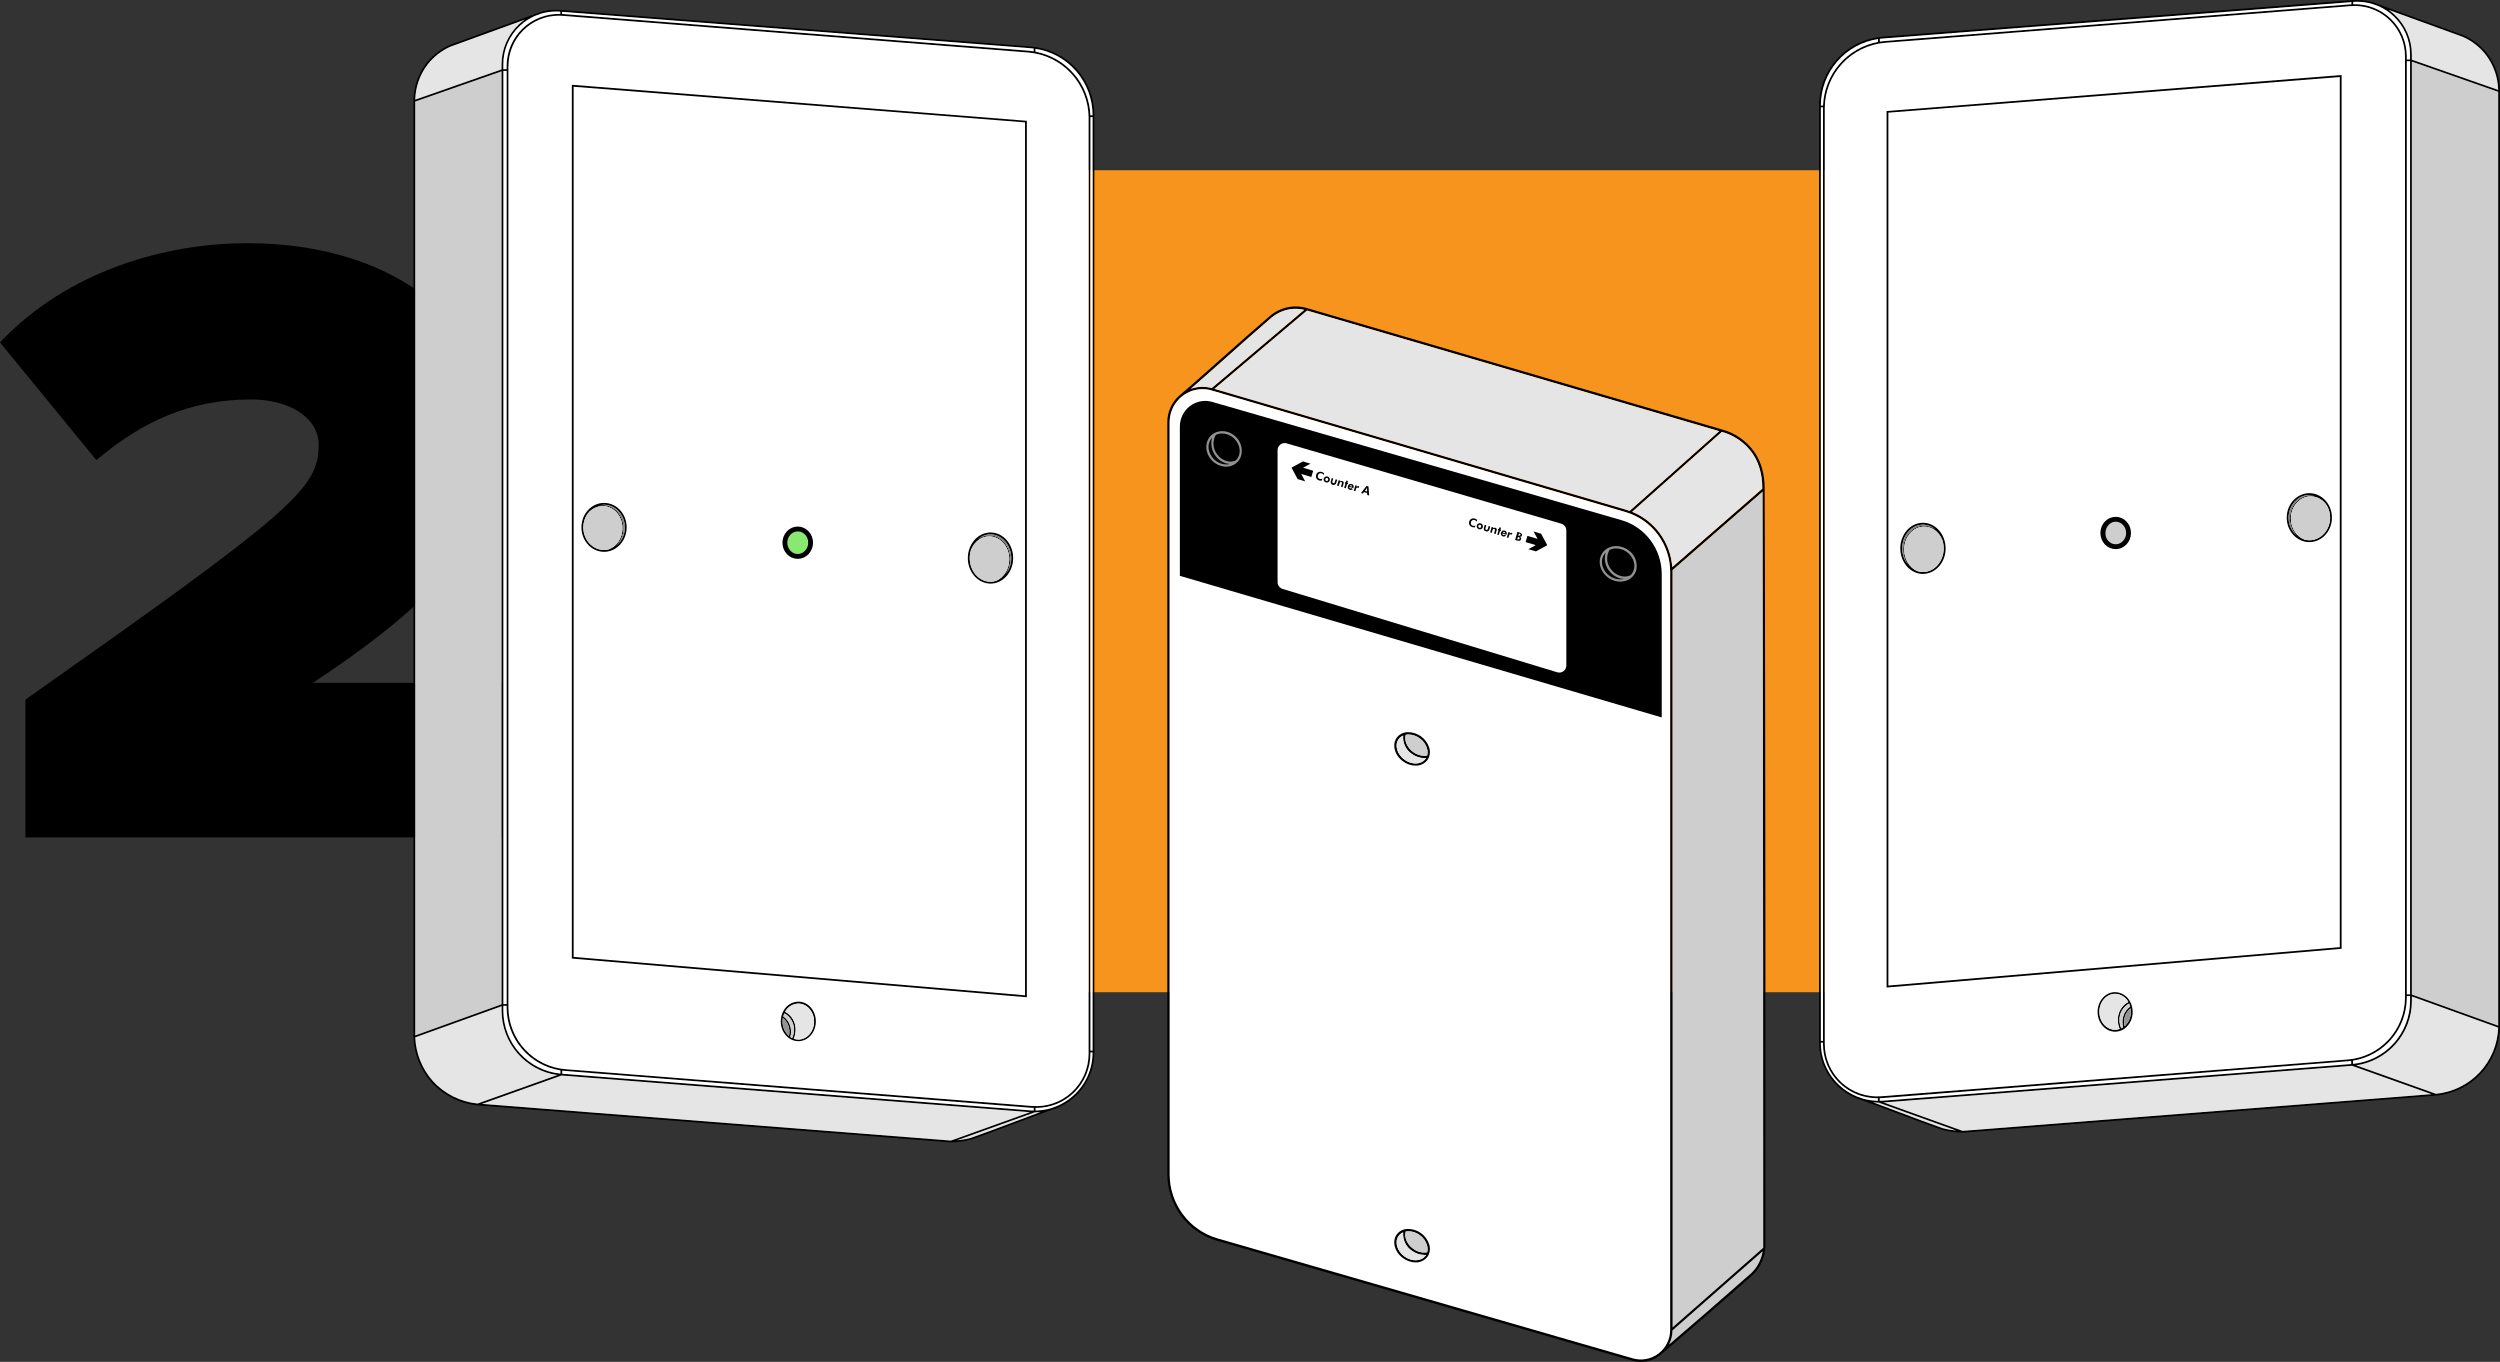 <svg width="514" height="280" viewBox="0 0 514 280" fill="none" xmlns="http://www.w3.org/2000/svg">
<rect x="0" y="0" width="514" height="280" fill="#333333" stroke="none"/>
<path d="M5.227 172.171V143.841C60.285 105.057 65.512 100.504 65.512 91.483C65.512 85.749 59.357 82.124 51.6 82.124C38.784 82.124 29.004 86.845 19.814 94.602L0 70.404C13.912 55.649 34.063 50 50.841 50C82.037 50 102.441 67.284 102.441 91.483C102.441 107.924 93.083 121.414 64.332 140.385H103.453V172.171H5.227Z" fill="black"/>
<rect x="143" y="35" width="299" height="169" fill="#F7941D"/>
<g clip-path="url(#clip0)">
<path d="M362.812 100.576C362.812 99.268 362.783 95.786 360.551 92.737C358.946 90.543 356.642 88.972 354.025 88.288L268.739 63.346C267.359 62.933 265.897 62.892 264.497 63.227C263.097 63.562 261.809 64.262 260.761 65.257C258.028 67.577 254.755 70.495 251.569 73.32C248.382 76.145 245.148 79.048 242.41 81.373C241.646 82.056 241.035 82.896 240.619 83.837C240.203 84.778 239.992 85.799 240 86.829V241.468C240.007 244.54 241 247.528 242.832 249.983C244.664 252.438 247.236 254.228 250.161 255.084L335.563 279.753C336.531 280.036 337.551 280.087 338.542 279.901C339.533 279.715 340.467 279.298 341.27 278.683C341.333 278.639 341.386 278.581 341.448 278.532C347.662 273.232 353.909 267.834 360.021 262.422L360.503 261.974C361.049 261.424 361.518 260.8 361.896 260.121C362.566 258.905 362.936 257.544 362.976 256.153C363.005 168.933 362.855 106.557 362.812 100.576ZM360.166 93.024C362.243 95.869 362.32 99.127 362.33 100.469L343.82 116.594C343.636 114.111 342.765 111.729 341.306 109.72C339.848 107.711 337.859 106.156 335.568 105.23L354.02 88.803C356.48 89.474 358.645 90.961 360.166 93.024ZM353.47 88.647L335.052 105.04C334.835 104.967 334.623 104.885 334.406 104.821L249.694 79.943L268.724 63.852L353.47 88.647ZM251.906 73.699C255.073 70.879 258.346 67.961 261.065 65.636C262.227 64.541 263.687 63.823 265.258 63.575C266.222 63.43 267.204 63.475 268.151 63.706L249.13 79.782C247.71 79.394 246.207 79.452 244.82 79.948C247.057 78.003 249.51 75.819 251.906 73.699ZM340.981 278.289C340.234 278.858 339.365 279.243 338.444 279.412C337.523 279.581 336.576 279.529 335.678 279.262L250.291 254.597C247.469 253.772 244.988 252.047 243.22 249.68C241.451 247.313 240.491 244.432 240.482 241.468V86.829C240.482 85.023 241.193 83.292 242.459 82.015C243.724 80.738 245.441 80.021 247.23 80.021C247.875 80.02 248.516 80.112 249.134 80.293L334.271 105.308C336.893 106.089 339.195 107.702 340.836 109.908C342.477 112.114 343.37 114.794 343.381 117.552V273.431C343.384 274.374 343.169 275.304 342.752 276.147C342.335 276.991 341.729 277.724 340.981 278.289ZM361.501 259.878C361.148 260.515 360.71 261.099 360.199 261.614L359.717 262.052C354.261 266.866 348.698 271.695 343.145 276.451C343.605 275.547 343.85 274.549 343.863 273.533L362.412 257.248C362.26 258.171 361.952 259.061 361.501 259.878ZM362.518 256.144C362.518 256.275 362.518 256.406 362.518 256.542L343.887 272.901V117.533C343.887 117.426 343.887 117.324 343.887 117.217L362.373 101.106C362.378 109.529 362.523 170.995 362.518 256.144Z" fill="black"/>
<path d="M343.381 117.532V273.43C343.38 274.371 343.163 275.299 342.746 276.141C342.329 276.982 341.724 277.715 340.978 278.281C340.233 278.846 339.368 279.23 338.451 279.401C337.533 279.572 336.589 279.525 335.693 279.266L250.291 254.596C247.469 253.771 244.988 252.046 243.22 249.679C241.452 247.312 240.491 244.431 240.482 241.467V86.828C240.482 85.022 241.193 83.291 242.459 82.014C243.724 80.737 245.441 80.02 247.23 80.02C247.875 80.02 248.516 80.111 249.135 80.292L334.271 105.307C336.89 106.087 339.19 107.697 340.831 109.899C342.471 112.101 343.366 114.777 343.381 117.532Z" fill="white"/>
<path d="M362.402 257.261C362.252 258.179 361.947 259.064 361.501 259.877C361.148 260.514 360.71 261.098 360.199 261.613L359.717 262.051C354.261 266.865 348.698 271.694 343.145 276.45C343.605 275.547 343.851 274.548 343.863 273.532L362.402 257.261Z" fill="#CECECE"/>
<path d="M362.33 100.468L343.82 116.593C343.636 114.11 342.765 111.728 341.306 109.719C339.848 107.71 337.859 106.155 335.568 105.229L354.02 88.802C356.48 89.473 358.645 90.96 360.166 93.023C362.243 95.868 362.32 99.126 362.33 100.468Z" fill="#E5E5E5"/>
<path d="M353.47 88.647L335.052 105.039C334.835 104.966 334.623 104.884 334.406 104.82L249.694 79.942L268.724 63.851L353.47 88.647Z" fill="#E5E5E5"/>
<path d="M268.146 63.705L249.13 79.782C247.71 79.393 246.207 79.451 244.82 79.947C247.057 78.002 249.51 75.819 251.906 73.684C255.073 70.863 258.346 67.945 261.065 65.621C262.228 64.531 263.689 63.818 265.258 63.574C266.22 63.43 267.201 63.475 268.146 63.705Z" fill="#E5E5E5"/>
<path d="M341.651 147.507L242.579 118.393V87.689C242.579 86.874 242.767 86.071 243.127 85.341C243.487 84.612 244.011 83.978 244.656 83.487C245.3 82.997 246.049 82.665 246.843 82.516C247.637 82.368 248.455 82.407 249.231 82.631L333.374 106.946C335.759 107.635 337.857 109.089 339.35 111.088C340.843 113.086 341.651 115.521 341.651 118.023V147.507Z" fill="black"/>
<path d="M320.191 138.228L263.731 121.092C263.425 121.006 263.156 120.822 262.964 120.567C262.772 120.313 262.669 120.001 262.67 119.681V92.552C262.67 92.326 262.722 92.104 262.821 91.902C262.92 91.701 263.064 91.525 263.242 91.389C263.42 91.252 263.627 91.16 263.846 91.118C264.066 91.076 264.292 91.085 264.507 91.146L320.981 107.665C321.285 107.751 321.553 107.935 321.744 108.189C321.934 108.443 322.037 108.752 322.037 109.071V136.823C322.038 137.049 321.986 137.273 321.886 137.475C321.786 137.678 321.641 137.855 321.462 137.991C321.283 138.127 321.075 138.22 320.854 138.261C320.634 138.302 320.406 138.291 320.191 138.228Z" fill="white"/>
<path d="M253.497 89.337C252.678 88.773 251.677 88.542 250.696 88.691C250.345 88.747 250.005 88.86 249.689 89.026C249.199 89.285 248.787 89.673 248.498 90.149C248.255 90.556 248.099 91.01 248.04 91.482C247.981 91.953 248.02 92.432 248.156 92.887C248.429 93.861 249.042 94.702 249.882 95.255C250.522 95.697 251.275 95.942 252.051 95.96C252.241 95.961 252.432 95.945 252.62 95.912C253.277 95.815 253.887 95.512 254.365 95.046C254.55 94.866 254.712 94.664 254.847 94.443C255.014 94.167 255.139 93.867 255.218 93.553C255.392 92.757 255.32 91.927 255.013 91.173C254.705 90.419 254.176 89.779 253.497 89.337ZM251.28 89.128C251.974 89.139 252.651 89.354 253.227 89.746C254.774 90.786 255.333 92.775 254.471 94.181C254.373 94.343 254.258 94.495 254.128 94.633C253.593 94.895 252.986 94.97 252.403 94.847C251.545 94.66 250.785 94.161 250.267 93.446C249.819 92.883 249.552 92.197 249.499 91.477C249.447 90.757 249.612 90.038 249.973 89.415C250.376 89.224 250.815 89.126 251.26 89.128H251.28ZM252.581 95.45C251.716 95.566 250.84 95.352 250.123 94.852C249.382 94.361 248.841 93.617 248.599 92.756C248.482 92.368 248.447 91.959 248.495 91.557C248.543 91.154 248.674 90.766 248.879 90.417C248.975 90.263 249.087 90.12 249.212 89.989C249.03 90.627 249 91.3 249.124 91.952C249.248 92.604 249.522 93.218 249.925 93.743C250.506 94.554 251.365 95.117 252.335 95.323C252.502 95.357 252.671 95.376 252.841 95.382C252.75 95.406 252.656 95.424 252.562 95.435L252.581 95.45Z" fill="#919191"/>
<path d="M334.575 112.971C333.72 112.409 332.692 112.18 331.682 112.324C331.319 112.38 330.966 112.493 330.636 112.659C330.131 112.915 329.703 113.303 329.398 113.783C329.146 114.186 328.985 114.64 328.924 115.113C328.863 115.585 328.905 116.066 329.046 116.521C329.337 117.504 329.975 118.347 330.839 118.889C331.522 119.339 332.318 119.582 333.133 119.589C333.33 119.59 333.527 119.573 333.721 119.54C334.399 119.446 335.032 119.144 335.534 118.675C335.965 118.273 336.273 117.755 336.421 117.182C336.592 116.373 336.506 115.531 336.174 114.774C335.843 114.018 335.283 113.387 334.575 112.971ZM332.271 112.762C332.996 112.769 333.704 112.983 334.314 113.379C335.92 114.42 336.503 116.409 335.606 117.814C335.504 117.977 335.384 118.129 335.25 118.266C334.69 118.529 334.061 118.604 333.456 118.48C332.574 118.298 331.787 117.801 331.239 117.08C330.775 116.525 330.496 115.837 330.441 115.114C330.387 114.39 330.56 113.667 330.935 113.048C331.355 112.856 331.81 112.758 332.271 112.762ZM333.625 119.083C332.732 119.204 331.825 118.997 331.07 118.5C330.307 118.018 329.744 117.273 329.484 116.404C329.363 116.016 329.326 115.606 329.377 115.202C329.428 114.798 329.565 114.41 329.778 114.065C329.876 113.91 329.991 113.766 330.121 113.637C329.933 114.276 329.902 114.952 330.031 115.607C330.161 116.261 330.446 116.873 330.863 117.391C331.477 118.209 332.367 118.771 333.365 118.971C333.538 119.005 333.714 119.025 333.89 119.03C333.803 119.048 333.714 119.061 333.625 119.069V119.083Z" fill="#919191"/>
<path d="M293.862 153.755C293.564 152.807 292.971 151.982 292.17 151.402C291.369 150.822 290.404 150.518 289.418 150.536H289.244C289.043 150.55 288.844 150.588 288.651 150.648C288.051 150.811 287.523 151.176 287.157 151.684C286.14 153.113 286.733 155.307 288.478 156.547C289.219 157.099 290.112 157.403 291.033 157.417C291.504 157.435 291.973 157.338 292.4 157.135C292.827 156.932 293.2 156.628 293.486 156.25C293.607 156.08 293.708 155.895 293.785 155.701C293.858 155.517 293.912 155.326 293.944 155.132C294.018 154.672 293.99 154.202 293.862 153.755ZM293.096 156.002C292.233 157.218 290.29 157.3 288.758 156.192C287.225 155.083 286.69 153.196 287.552 151.985C287.79 151.653 288.116 151.395 288.492 151.241C288.42 151.973 288.547 152.71 288.86 153.374C289.174 154.038 289.662 154.602 290.271 155.005C291.012 155.557 291.905 155.861 292.826 155.876H293.019H293.197L293.096 156.002ZM293.419 155.331C293.279 155.359 293.137 155.377 292.995 155.384C292.116 155.415 291.254 155.142 290.551 154.611C289.283 153.692 288.69 152.233 289.023 151.076C289.161 151.048 289.301 151.03 289.442 151.022H289.616C290.434 151.036 291.228 151.308 291.886 151.801C292.611 152.304 293.143 153.041 293.395 153.892C293.468 154.148 293.506 154.413 293.506 154.679C293.506 154.9 293.477 155.119 293.419 155.331Z" fill="black"/>
<path d="M293.197 155.851L293.096 156.002C292.233 157.218 290.29 157.3 288.758 156.192C287.225 155.083 286.69 153.196 287.552 151.985C287.79 151.653 288.116 151.395 288.492 151.241C288.42 151.973 288.547 152.71 288.86 153.374C289.174 154.038 289.662 154.602 290.271 155.005C291.012 155.557 291.905 155.861 292.826 155.876H293.019L293.197 155.851Z" fill="#E5E5E5"/>
<path d="M293.506 154.674C293.506 154.896 293.477 155.117 293.419 155.331C293.279 155.359 293.137 155.377 292.995 155.384C292.116 155.415 291.254 155.142 290.551 154.611C289.283 153.692 288.69 152.233 289.023 151.076C289.161 151.048 289.301 151.03 289.442 151.022H289.616C290.434 151.036 291.228 151.308 291.886 151.801C292.611 152.304 293.143 153.041 293.395 153.892C293.468 154.146 293.505 154.41 293.506 154.674Z" fill="#CECECE"/>
<path d="M293.862 255.89C293.564 254.942 292.971 254.116 292.17 253.536C291.369 252.956 290.404 252.652 289.418 252.671H289.244C289.043 252.685 288.844 252.722 288.651 252.783C288.051 252.945 287.523 253.311 287.157 253.818C286.14 255.248 286.733 257.441 288.478 258.681C289.219 259.233 290.112 259.538 291.033 259.552C291.504 259.569 291.973 259.473 292.4 259.269C292.827 259.066 293.2 258.763 293.486 258.385C293.607 258.214 293.708 258.03 293.785 257.835C293.858 257.652 293.912 257.461 293.944 257.266C294.018 256.807 293.99 256.337 293.862 255.89ZM293.096 258.137C292.233 259.352 290.29 259.435 288.758 258.326C287.225 257.217 286.69 255.331 287.552 254.12C287.79 253.787 288.116 253.529 288.492 253.376C288.42 254.107 288.547 254.845 288.86 255.508C289.174 256.172 289.662 256.736 290.271 257.14C291.012 257.691 291.905 257.996 292.826 258.01H293.019H293.197L293.096 258.137ZM293.419 257.465C293.279 257.493 293.137 257.511 292.995 257.519C292.116 257.55 291.254 257.277 290.551 256.746C289.283 255.827 288.69 254.368 289.023 253.21C289.161 253.182 289.301 253.165 289.442 253.157H289.616C290.434 253.17 291.228 253.442 291.886 253.935C292.611 254.438 293.143 255.176 293.395 256.026C293.468 256.282 293.506 256.547 293.506 256.814C293.506 257.034 293.477 257.253 293.419 257.465Z" fill="black"/>
<path d="M293.197 258L293.096 258.151C292.233 259.367 290.29 259.45 288.758 258.341C287.225 257.232 286.69 255.345 287.552 254.135C287.79 253.802 288.116 253.544 288.492 253.391C288.42 254.122 288.547 254.86 288.86 255.523C289.174 256.187 289.662 256.751 290.271 257.154C291.012 257.706 291.905 258.01 292.826 258.025H293.019L293.197 258Z" fill="#E5E5E5"/>
<path d="M293.506 256.809C293.506 257.031 293.477 257.252 293.419 257.465C293.279 257.493 293.137 257.511 292.995 257.519C292.116 257.55 291.254 257.277 290.551 256.746C289.283 255.827 288.69 254.368 289.023 253.21C289.161 253.182 289.301 253.165 289.442 253.157H289.616C290.434 253.17 291.228 253.442 291.886 253.935C292.611 254.438 293.143 255.176 293.395 256.026C293.468 256.28 293.505 256.544 293.506 256.809Z" fill="#CECECE"/>
<path d="M362.518 256.143C362.518 256.274 362.518 256.405 362.518 256.542L343.887 272.9V117.532C343.887 117.425 343.887 117.323 343.887 117.216L362.373 101.105C362.378 109.528 362.523 170.994 362.518 256.143Z" fill="#CECECE"/>
<path d="M267.91 96.165L269.428 95.338L267.876 94.871L265.538 96.145L266.796 98.504L268.348 98.971L267.534 97.444L269.611 98.071L269.992 96.792L267.91 96.165Z" fill="black"/>
<path d="M272.132 97.648C272.086 97.569 272.027 97.499 271.959 97.439C271.889 97.385 271.811 97.344 271.727 97.317C271.649 97.287 271.566 97.275 271.483 97.281C271.4 97.287 271.319 97.311 271.245 97.351C271.111 97.437 271.011 97.568 270.963 97.721C270.914 97.874 270.92 98.039 270.98 98.188C271.017 98.256 271.067 98.316 271.128 98.363C271.188 98.411 271.258 98.445 271.332 98.465C271.423 98.493 271.517 98.504 271.612 98.499C271.706 98.489 271.797 98.463 271.882 98.421L271.771 98.786C271.596 98.837 271.411 98.837 271.236 98.786C271.116 98.754 271.003 98.699 270.904 98.623C270.806 98.547 270.723 98.452 270.662 98.343C270.603 98.236 270.567 98.117 270.556 97.995C270.545 97.873 270.56 97.749 270.599 97.633C270.631 97.516 270.687 97.407 270.763 97.313C270.84 97.219 270.935 97.142 271.043 97.089C271.269 96.978 271.528 96.961 271.766 97.04C271.853 97.068 271.937 97.106 272.017 97.152C272.097 97.195 272.172 97.249 272.238 97.312L272.132 97.648Z" fill="black"/>
<path d="M273.39 98.771C273.369 98.852 273.33 98.927 273.278 98.991C273.226 99.055 273.16 99.108 273.087 99.145C273.013 99.184 272.932 99.206 272.849 99.212C272.766 99.218 272.683 99.207 272.605 99.18C272.522 99.158 272.445 99.12 272.378 99.067C272.311 99.014 272.255 98.948 272.214 98.873C272.172 98.8 272.146 98.719 272.138 98.635C272.129 98.552 272.139 98.467 272.166 98.387C272.189 98.308 272.227 98.234 272.279 98.17C272.332 98.106 272.396 98.055 272.47 98.017C272.619 97.942 272.792 97.928 272.952 97.978C273.116 98.026 273.256 98.135 273.342 98.285C273.384 98.358 273.41 98.439 273.418 98.523C273.426 98.607 273.417 98.691 273.39 98.771ZM273.063 98.669C273.078 98.631 273.086 98.591 273.086 98.55C273.086 98.509 273.078 98.468 273.063 98.431C273.043 98.394 273.016 98.363 272.984 98.337C272.952 98.312 272.914 98.294 272.875 98.285C272.837 98.268 272.797 98.259 272.756 98.259C272.716 98.259 272.675 98.268 272.638 98.285C272.567 98.328 272.515 98.398 272.494 98.479C272.478 98.517 272.47 98.558 272.47 98.599C272.47 98.639 272.478 98.68 272.494 98.718C272.512 98.754 272.538 98.787 272.569 98.813C272.601 98.839 272.638 98.858 272.677 98.868C272.714 98.884 272.754 98.892 272.795 98.892C272.836 98.892 272.876 98.884 272.913 98.868C272.951 98.848 272.984 98.82 273.01 98.786C273.036 98.751 273.054 98.711 273.063 98.669Z" fill="black"/>
<path d="M274.113 98.382L273.94 98.985C273.911 99.058 273.911 99.14 273.94 99.214C273.982 99.269 274.041 99.31 274.108 99.33C274.174 99.35 274.245 99.348 274.311 99.326C274.374 99.278 274.417 99.209 274.432 99.131L274.61 98.547L274.928 98.645L274.754 99.228C274.737 99.309 274.705 99.385 274.659 99.452C274.612 99.52 274.553 99.578 274.485 99.622C274.378 99.69 274.253 99.722 274.127 99.713C274.002 99.703 273.882 99.654 273.787 99.571C273.691 99.488 273.625 99.377 273.597 99.253C273.569 99.129 273.581 98.999 273.631 98.883L273.805 98.299L274.113 98.382Z" fill="black"/>
<path d="M274.894 99.841L275.227 98.727L275.545 98.82L275.492 98.995C275.561 98.945 275.64 98.91 275.723 98.893C275.801 98.871 275.882 98.871 275.96 98.893C276.035 98.91 276.105 98.947 276.162 99C276.212 99.047 276.247 99.108 276.263 99.175C276.268 99.213 276.268 99.253 276.263 99.291C276.253 99.356 276.239 99.419 276.22 99.481V99.515L276.022 100.167L275.704 100.065L275.868 99.515C275.908 99.425 275.92 99.325 275.902 99.228C275.89 99.198 275.871 99.172 275.847 99.152C275.822 99.131 275.793 99.117 275.762 99.112C275.719 99.104 275.675 99.104 275.632 99.112C275.589 99.119 275.55 99.138 275.516 99.165C275.486 99.185 275.461 99.211 275.444 99.243C275.418 99.29 275.399 99.341 275.386 99.394V99.437L275.237 99.924L274.894 99.841Z" fill="black"/>
<path d="M276.355 100.288L276.634 99.428L276.48 99.379L276.557 99.126L276.712 99.175L276.822 98.805L277.145 98.902L277.035 99.272L277.189 99.321L277.112 99.573L276.957 99.53L276.697 100.39L276.355 100.288Z" fill="black"/>
<path d="M278.254 100.352L277.425 100.094C277.408 100.165 277.418 100.239 277.454 100.303C277.495 100.361 277.554 100.402 277.623 100.42C277.675 100.434 277.73 100.434 277.782 100.42C277.834 100.41 277.882 100.387 277.921 100.352L278.138 100.561C278.059 100.636 277.961 100.688 277.854 100.711C277.747 100.74 277.634 100.74 277.526 100.711C277.447 100.693 277.373 100.657 277.309 100.606C277.245 100.556 277.192 100.492 277.155 100.42C277.088 100.268 277.077 100.097 277.126 99.939C277.175 99.78 277.28 99.645 277.42 99.559C277.493 99.519 277.574 99.494 277.657 99.488C277.74 99.481 277.824 99.492 277.902 99.52C277.979 99.539 278.052 99.573 278.115 99.622C278.178 99.671 278.23 99.732 278.269 99.802C278.302 99.879 278.319 99.962 278.319 100.045C278.319 100.129 278.302 100.212 278.269 100.288C278.268 100.3 278.268 100.311 278.269 100.322L278.254 100.352ZM277.994 100.06C278.002 100.029 278.003 99.996 277.998 99.964C277.994 99.933 277.982 99.902 277.965 99.875C277.928 99.822 277.873 99.784 277.811 99.768C277.749 99.749 277.684 99.749 277.623 99.768C277.565 99.797 277.519 99.845 277.492 99.904L277.994 100.06Z" fill="black"/>
<path d="M278.91 100.172C278.96 100.086 279.033 100.016 279.122 99.972C279.202 99.94 279.292 99.94 279.372 99.972L279.469 100.016L279.315 100.347L279.252 100.303C279.227 100.29 279.201 100.28 279.175 100.274C279.139 100.256 279.099 100.247 279.059 100.247C279.019 100.247 278.98 100.256 278.943 100.274C278.87 100.333 278.819 100.415 278.799 100.507L278.654 100.993L278.331 100.891L278.669 99.778L278.987 99.875L278.91 100.172Z" fill="black"/>
<path d="M279.83 101.358L280.958 99.899L281.363 100.021L281.498 101.878L281.098 101.757L281.069 101.363L280.428 101.168L280.211 101.485L279.83 101.358ZM281.069 101.047V100.454C281.067 100.425 281.067 100.395 281.069 100.366C281.065 100.316 281.065 100.266 281.069 100.215C281.048 100.262 281.024 100.308 280.997 100.352L280.973 100.444L280.635 100.93L281.069 101.047Z" fill="black"/>
<path d="M303.599 107.252C303.555 107.172 303.496 107.101 303.426 107.043C303.357 106.989 303.278 106.949 303.194 106.926C303.116 106.897 303.033 106.884 302.95 106.889C302.867 106.894 302.786 106.917 302.712 106.955C302.572 107.039 302.47 107.175 302.428 107.335C302.398 107.413 302.385 107.497 302.389 107.58C302.393 107.664 302.414 107.746 302.452 107.821C302.488 107.889 302.537 107.949 302.597 107.996C302.656 108.044 302.725 108.079 302.799 108.098C302.891 108.127 302.988 108.137 303.084 108.127C303.177 108.119 303.268 108.094 303.353 108.054L303.243 108.419C303.155 108.431 303.065 108.431 302.977 108.419C302.886 108.419 302.795 108.404 302.708 108.375C302.588 108.344 302.475 108.288 302.376 108.212C302.278 108.136 302.195 108.041 302.134 107.933C302.022 107.716 301.997 107.464 302.067 107.229C302.136 106.995 302.293 106.797 302.505 106.678C302.617 106.621 302.739 106.587 302.864 106.578C302.989 106.57 303.115 106.587 303.233 106.63C303.321 106.654 303.405 106.69 303.484 106.737C303.563 106.781 303.638 106.835 303.705 106.897L303.599 107.252Z" fill="black"/>
<path d="M304.862 108.395C304.84 108.475 304.801 108.549 304.749 108.614C304.697 108.678 304.632 108.731 304.559 108.769C304.409 108.844 304.235 108.856 304.077 108.803C303.994 108.782 303.917 108.743 303.85 108.691C303.783 108.638 303.727 108.572 303.686 108.497C303.644 108.424 303.618 108.343 303.61 108.259C303.601 108.175 303.611 108.09 303.638 108.011C303.659 107.93 303.697 107.856 303.749 107.792C303.802 107.728 303.867 107.677 303.942 107.641C304.015 107.602 304.096 107.579 304.179 107.572C304.261 107.565 304.345 107.576 304.424 107.602C304.506 107.624 304.583 107.661 304.651 107.713C304.719 107.765 304.776 107.83 304.819 107.904C304.86 107.978 304.885 108.06 304.893 108.144C304.9 108.229 304.89 108.314 304.862 108.395ZM304.534 108.293C304.552 108.234 304.553 108.172 304.536 108.113C304.519 108.055 304.485 108.002 304.439 107.963C304.392 107.924 304.336 107.899 304.276 107.892C304.216 107.885 304.155 107.896 304.101 107.923C304.065 107.944 304.034 107.972 304.009 108.005C303.984 108.039 303.966 108.077 303.956 108.118C303.939 108.155 303.93 108.196 303.93 108.237C303.93 108.278 303.939 108.318 303.956 108.356C303.974 108.392 303.999 108.425 304.031 108.45C304.063 108.475 304.1 108.493 304.139 108.502C304.176 108.519 304.217 108.528 304.257 108.528C304.298 108.528 304.338 108.519 304.375 108.502C304.416 108.481 304.451 108.452 304.479 108.416C304.506 108.379 304.525 108.337 304.534 108.293Z" fill="black"/>
<path d="M305.585 108.001L305.412 108.589C305.382 108.663 305.382 108.744 305.412 108.818C305.429 108.848 305.452 108.875 305.48 108.895C305.509 108.915 305.541 108.929 305.576 108.934C305.608 108.948 305.642 108.955 305.677 108.955C305.712 108.955 305.746 108.948 305.778 108.934C305.84 108.886 305.883 108.817 305.899 108.74L306.077 108.152L306.395 108.249L306.222 108.837C306.186 108.998 306.091 109.139 305.956 109.231C305.805 109.283 305.641 109.286 305.488 109.239C305.335 109.192 305.2 109.097 305.103 108.968C305.069 108.892 305.052 108.809 305.052 108.725C305.052 108.642 305.069 108.559 305.103 108.482L305.277 107.894L305.585 108.001Z" fill="black"/>
<path d="M306.366 109.455L306.699 108.336L307.017 108.434L306.964 108.609C307.033 108.559 307.112 108.524 307.195 108.507C307.275 108.487 307.357 108.487 307.436 108.507C307.51 108.528 307.579 108.564 307.639 108.613C307.687 108.661 307.721 108.722 307.735 108.789C307.74 108.827 307.74 108.866 307.735 108.905C307.726 108.97 307.711 109.033 307.692 109.095V109.129L307.485 109.795L307.162 109.698L307.33 109.144C307.366 109.054 307.378 108.957 307.364 108.861C307.351 108.832 307.331 108.806 307.306 108.785C307.281 108.765 307.251 108.751 307.219 108.745C307.177 108.735 307.132 108.735 307.089 108.745C307.048 108.753 307.008 108.769 306.974 108.793C306.945 108.816 306.92 108.844 306.901 108.876C306.875 108.923 306.855 108.974 306.843 109.027V109.071L306.699 109.557L306.366 109.455Z" fill="black"/>
<path d="M307.832 109.897L308.092 109.037L307.938 108.993L308.01 108.735L308.169 108.784L308.275 108.414L308.598 108.511L308.487 108.881L308.641 108.93L308.564 109.183L308.41 109.134L308.155 109.995L307.832 109.897Z" fill="black"/>
<path d="M309.731 109.956L308.897 109.683C308.884 109.753 308.896 109.826 308.931 109.888C308.971 109.946 309.031 109.987 309.099 110.004C309.151 110.018 309.206 110.018 309.258 110.004C309.311 109.993 309.359 109.968 309.398 109.931L309.615 110.14C309.537 110.215 309.44 110.267 309.335 110.291C309.228 110.32 309.115 110.32 309.008 110.291C308.928 110.272 308.854 110.236 308.789 110.185C308.724 110.135 308.671 110.072 308.632 109.999C308.565 109.847 308.555 109.676 308.604 109.517C308.653 109.358 308.757 109.222 308.897 109.134C309.042 109.063 309.207 109.049 309.362 109.094C309.517 109.139 309.65 109.24 309.736 109.377C309.772 109.452 309.793 109.534 309.797 109.618C309.801 109.701 309.788 109.785 309.76 109.863C309.762 109.873 309.762 109.883 309.76 109.892L309.731 109.956ZM309.47 109.664C309.482 109.601 309.472 109.536 309.442 109.479C309.404 109.426 309.35 109.388 309.287 109.372C309.227 109.35 309.16 109.35 309.099 109.372C309.041 109.397 308.994 109.444 308.969 109.503L309.47 109.664Z" fill="black"/>
<path d="M310.377 109.771C310.428 109.686 310.501 109.617 310.589 109.571C310.669 109.54 310.759 109.54 310.839 109.571L310.936 109.615L310.782 109.946L310.719 109.902L310.642 109.873C310.605 109.857 310.566 109.849 310.526 109.849C310.486 109.849 310.447 109.857 310.41 109.873C310.339 109.932 310.289 110.015 310.271 110.106L310.121 110.593L309.803 110.495L310.136 109.382L310.449 109.479L310.377 109.771Z" fill="black"/>
<path d="M311.505 111.016L311.987 109.353L312.295 109.445C312.412 109.478 312.527 109.521 312.637 109.571C312.702 109.6 312.76 109.639 312.811 109.688C312.862 109.743 312.898 109.81 312.917 109.883C312.936 109.956 312.936 110.033 312.917 110.106C312.906 110.15 312.886 110.191 312.858 110.227C312.831 110.263 312.797 110.293 312.758 110.316C312.666 110.359 312.564 110.373 312.464 110.354C312.574 110.398 312.667 110.476 312.729 110.578C312.75 110.626 312.76 110.677 312.76 110.729C312.76 110.781 312.75 110.832 312.729 110.88C312.705 110.957 312.662 111.027 312.604 111.084C312.547 111.14 312.475 111.177 312.396 111.191C312.318 111.203 312.238 111.203 312.16 111.191C312.02 111.168 311.881 111.134 311.746 111.089H311.712L311.505 111.016ZM311.943 110.846L312.083 110.889C312.153 110.914 312.23 110.914 312.3 110.889C312.33 110.875 312.357 110.854 312.378 110.828C312.399 110.802 312.413 110.771 312.421 110.739C312.434 110.71 312.441 110.68 312.441 110.649C312.441 110.617 312.434 110.587 312.421 110.559C312.376 110.498 312.311 110.457 312.237 110.442L312.098 110.398L311.943 110.846ZM312.16 110.121H312.237C312.316 110.145 312.4 110.145 312.478 110.121C312.507 110.112 312.533 110.094 312.552 110.071C312.572 110.048 312.585 110.02 312.589 109.99C312.603 109.963 312.61 109.934 312.61 109.905C312.61 109.875 312.603 109.846 312.589 109.819C312.53 109.766 312.459 109.727 312.382 109.708L312.295 109.683L312.16 110.121Z" fill="black"/>
<path d="M316.123 110.797L315.303 109.27L316.855 109.737L318.118 112.09L315.785 113.369L314.233 112.907L315.747 112.076L313.664 111.453L314.04 110.175L316.123 110.797Z" fill="black"/>
</g>
<g clip-path="url(#clip1)">
<path d="M85 20.748V213.137C85.104 216.608 86.423 219.932 88.727 222.529C91.192 225.221 94.564 226.907 98.197 227.262L195.249 234.861H195.504C196.093 234.861 196.682 234.829 197.268 234.765C198.106 234.67 198.936 234.509 199.749 234.284C202.311 233.386 205.491 232.188 208.564 231.03C211.171 230.05 213.855 229.041 216.166 228.209C218.715 227.455 220.952 225.898 222.543 223.77C224.135 221.642 224.997 219.056 225 216.399V23.618C224.981 20.072 223.634 16.662 221.225 14.061C218.815 11.46 215.518 9.856 211.984 9.567L115.202 2.034C113.831 1.929 112.452 2.079 111.135 2.474L110.95 2.541C110.636 2.641 110.321 2.755 110.015 2.881C107.63 3.743 104.708 4.804 101.784 5.865C98.397 7.093 95.013 8.32 92.484 9.245C90.557 10.1 88.874 11.423 87.588 13.094C85.922 15.299 85.014 17.984 85 20.748V20.748ZM107.899 4.035C107.486 4.323 107.094 4.64 106.724 4.981C105.589 6.031 104.683 7.303 104.063 8.719C103.443 10.135 103.121 11.663 103.118 13.209V14.27L85.37 20.489C85.434 17.892 86.312 15.38 87.88 13.309C89.127 11.693 90.758 10.414 92.624 9.589C95.139 8.668 98.541 7.44 101.909 6.213C103.969 5.466 106.028 4.719 107.899 4.035ZM115.199 2.866C113.766 2.825 112.34 3.071 111.005 3.59C109.669 4.109 108.451 4.89 107.423 5.887C106.394 6.885 105.576 8.079 105.016 9.398C104.457 10.717 104.167 12.135 104.165 13.567V14.203H103.488V13.209C103.482 11.713 103.789 10.233 104.389 8.864C104.989 7.494 105.868 6.265 106.971 5.255C107.844 4.448 108.844 3.788 109.929 3.303L111.253 2.815C112.245 2.521 113.273 2.372 114.307 2.371C114.596 2.371 114.884 2.371 115.176 2.404H115.199V2.866ZM103.488 206.437V14.573H104.157V206.433L103.488 206.437ZM104.157 206.807V207.177C104.172 210.292 105.293 213.3 107.319 215.666C109.345 218.032 112.145 219.602 115.221 220.096V220.758C112.014 220.442 109.039 218.947 106.871 216.563C104.704 214.179 103.498 211.075 103.488 207.853V206.799L104.157 206.807ZM115.69 3.262L211.459 10.805C214.819 11.089 217.951 12.619 220.24 15.096C222.528 17.572 223.807 20.815 223.824 24.187V216.65C223.823 218.135 223.515 219.603 222.919 220.963C222.324 222.323 221.453 223.544 220.362 224.551C219.271 225.559 217.984 226.329 216.581 226.815C215.178 227.3 213.69 227.49 212.21 227.373L116.245 219.826C113.063 219.559 110.096 218.11 107.928 215.765C105.761 213.42 104.55 210.348 104.535 207.154V13.567C104.535 10.829 105.619 8.202 107.551 6.262C109.483 4.322 112.105 3.226 114.844 3.214C115.121 3.229 115.398 3.24 115.69 3.262ZM116.227 220.192L212.199 227.761H212.569V228.309C212.321 228.309 212.069 228.309 211.829 228.279L115.598 220.769V220.129C115.801 220.163 116.008 220.163 116.215 220.192H116.227ZM212.52 10.565C212.177 10.509 211.829 10.465 211.478 10.435L115.709 2.892H115.568V2.434L211.955 9.922C212.147 9.922 212.324 9.958 212.52 9.981V10.565ZM224.63 23.703H224.183C224.055 20.568 222.869 17.568 220.818 15.193C218.768 12.818 215.973 11.208 212.89 10.624V10.032C216.145 10.526 219.117 12.166 221.269 14.657C223.422 17.148 224.614 20.326 224.63 23.618V23.703ZM224.63 216.01H224.194V24.072H224.63V216.01ZM216.048 227.861C215.027 228.155 213.971 228.311 212.909 228.327V227.791H213.049C214.513 227.792 215.962 227.505 217.314 226.946C218.666 226.387 219.895 225.567 220.93 224.533C221.965 223.498 222.786 222.27 223.346 220.918C223.906 219.566 224.194 218.117 224.194 216.654V216.376H224.63V216.399C224.636 218.043 224.299 219.671 223.641 221.178C222.983 222.685 222.017 224.038 220.807 225.151C219.763 226.12 218.555 226.895 217.239 227.44L216.048 227.861ZM196.798 234.432L212.753 228.701C213.123 228.701 213.519 228.678 213.9 228.645C212.143 229.292 210.269 229.998 208.431 230.69C205.362 231.844 202.186 233.042 199.638 233.936C198.848 234.154 198.042 234.309 197.227 234.399C197.087 234.413 196.942 234.421 196.798 234.432ZM99.088 226.963L115.439 221.128L211.759 228.667L195.559 234.487C195.463 234.487 195.371 234.487 195.275 234.487L99.088 226.963ZM85.37 213.281L103.118 206.877V207.853C103.132 211.059 104.298 214.153 106.402 216.572C108.505 218.991 111.408 220.573 114.581 221.032L98.189 226.889C94.665 226.537 91.394 224.897 89.004 222.281C86.789 219.792 85.505 216.611 85.37 213.281ZM85.37 20.881L103.118 14.662V206.481L85.37 212.889V20.881Z" fill="black"/>
<path d="M196.798 234.43C196.942 234.43 197.087 234.411 197.227 234.397C198.042 234.307 198.848 234.152 199.638 233.934C202.186 233.04 205.362 231.842 208.431 230.688C210.28 229.997 212.129 229.29 213.9 228.643C213.53 228.677 213.138 228.695 212.753 228.699L196.798 234.43Z" fill="#E5E5E5"/>
<path d="M212.89 10.031V10.623C215.973 11.207 218.768 12.817 220.818 15.192C222.869 17.567 224.055 20.566 224.183 23.701H224.63V23.616C224.614 20.324 223.422 17.146 221.269 14.656C219.117 12.165 216.145 10.525 212.89 10.031Z" fill="white"/>
<path d="M115.568 2.433V2.884H115.709L211.478 10.427C211.829 10.457 212.177 10.501 212.521 10.556V9.98C212.336 9.957 212.151 9.935 211.955 9.92L115.568 2.433Z" fill="white"/>
<path d="M103.488 13.208V14.221H104.157V13.566C104.16 12.133 104.45 10.714 105.01 9.395C105.57 8.075 106.388 6.881 107.418 5.884C108.447 4.886 109.666 4.105 111.003 3.586C112.339 3.068 113.766 2.823 115.199 2.865V2.403H115.176C114.884 2.37 114.581 2.37 114.308 2.37C113.274 2.368 112.245 2.515 111.253 2.806L109.911 3.302C108.825 3.787 107.826 4.446 106.953 5.254C105.853 6.265 104.977 7.495 104.38 8.865C103.784 10.234 103.48 11.714 103.488 13.208Z" fill="white"/>
<path d="M224.63 24.071H224.194V216.008H224.63V24.071Z" fill="white"/>
<path d="M212.909 227.789V228.325C213.971 228.309 215.027 228.153 216.048 227.859L217.235 227.434C218.551 226.889 219.76 226.114 220.803 225.145C222.014 224.032 222.979 222.679 223.637 221.172C224.296 219.665 224.633 218.037 224.627 216.393V216.371H224.19V216.648C224.191 218.111 223.903 219.56 223.343 220.912C222.783 222.264 221.962 223.492 220.927 224.527C219.892 225.561 218.663 226.381 217.31 226.941C215.958 227.5 214.509 227.787 213.046 227.785L212.909 227.789Z" fill="white"/>
<path d="M115.598 220.128V220.767L211.788 228.296C212.04 228.296 212.291 228.321 212.528 228.325V227.778H212.158L116.215 220.191C116.008 220.161 115.801 220.161 115.598 220.128Z" fill="white"/>
<path d="M103.488 206.797V207.851C103.504 211.07 104.712 214.168 106.879 216.547C109.046 218.927 112.018 220.418 115.221 220.734V220.072C112.145 219.578 109.345 218.008 107.319 215.642C105.293 213.276 104.172 210.267 104.157 207.152V206.783L103.488 206.797Z" fill="white"/>
<path d="M103.496 14.583V206.435L104.165 206.432V14.583H103.496Z" fill="white"/>
<path d="M104.535 13.566V207.152C104.55 210.346 105.761 213.418 107.928 215.763C110.096 218.108 113.063 219.557 116.245 219.824L212.199 227.39C213.679 227.507 215.167 227.317 216.57 226.831C217.973 226.346 219.26 225.575 220.351 224.568C221.442 223.561 222.312 222.339 222.908 220.979C223.504 219.619 223.812 218.151 223.813 216.666V24.186C223.796 20.816 222.519 17.574 220.233 15.098C217.947 12.622 214.817 11.09 211.459 10.804L115.69 3.261C115.409 3.239 115.132 3.228 114.855 3.228C112.117 3.239 109.495 4.335 107.562 6.276C105.63 8.216 104.546 10.843 104.546 13.581L104.535 13.566Z" fill="white"/>
<path d="M99.088 226.961L195.267 234.489C195.363 234.489 195.456 234.489 195.552 234.489L211.766 228.665L115.439 221.126L99.088 226.961Z" fill="#E5E5E5"/>
<path d="M85.37 213.28C85.504 216.609 86.787 219.789 89.001 222.28C91.39 224.895 94.661 226.536 98.186 226.887L114.596 221.03C111.423 220.572 108.52 218.989 106.416 216.57C104.312 214.151 103.147 211.057 103.133 207.851V206.875L85.37 213.28Z" fill="#E5E5E5"/>
<path d="M103.118 14.269V13.207C103.121 11.662 103.443 10.133 104.063 8.718C104.683 7.302 105.589 6.03 106.724 4.98C107.094 4.638 107.486 4.322 107.899 4.034C106.028 4.718 103.969 5.465 101.909 6.212C98.522 7.439 95.139 8.656 92.624 9.588C90.758 10.413 89.127 11.692 87.88 13.307C86.312 15.379 85.434 17.891 85.37 20.488L103.118 14.269Z" fill="#E5E5E5"/>
<path d="M85.37 20.88V212.888L103.126 206.483V14.661L85.37 20.88Z" fill="#CECECE"/>
<path d="M160.528 210.037C160.521 210.675 160.659 211.306 160.932 211.882C161.205 212.459 161.606 212.966 162.103 213.365C162.196 213.435 162.292 213.498 162.388 213.561C162.484 213.623 162.588 213.679 162.695 213.731C162.803 213.783 162.914 213.83 163.028 213.871C163.383 214.002 163.758 214.069 164.137 214.067C166.123 214.067 167.738 212.252 167.738 210C167.738 207.748 166.123 205.932 164.137 205.932C163.506 205.947 162.891 206.13 162.355 206.463C161.819 206.796 161.382 207.267 161.09 207.826C161.031 207.929 160.975 208.04 160.924 208.151C160.84 208.335 160.769 208.526 160.713 208.72C160.68 208.83 160.653 208.941 160.631 209.053C160.559 209.376 160.524 209.706 160.528 210.037ZM163.194 213.564C163.451 212.988 163.584 212.365 163.582 211.734C163.6 210.975 163.408 210.226 163.026 209.57C162.644 208.914 162.088 208.377 161.419 208.018C161.684 207.525 162.074 207.11 162.551 206.817C163.028 206.523 163.574 206.361 164.133 206.347C165.919 206.347 167.372 207.999 167.372 210.044C167.372 212.089 165.919 213.742 164.133 213.742C163.812 213.736 163.495 213.676 163.194 213.564ZM162.636 212.159C162.647 211.536 162.506 210.919 162.226 210.362C161.946 209.804 161.534 209.324 161.027 208.961C161.085 208.749 161.16 208.542 161.253 208.343C161.863 208.671 162.37 209.161 162.717 209.76C163.064 210.358 163.238 211.042 163.22 211.734C163.22 212.317 163.094 212.894 162.85 213.424C162.722 213.364 162.598 213.295 162.48 213.217C162.583 212.873 162.64 212.518 162.65 212.159H162.636ZM160.89 210.037C160.889 209.789 160.91 209.541 160.953 209.297C161.382 209.635 161.727 210.068 161.961 210.561C162.195 211.054 162.312 211.595 162.303 212.141C162.303 212.425 162.272 212.709 162.21 212.987C161.791 212.619 161.456 212.165 161.229 211.656C161.001 211.147 160.885 210.595 160.89 210.037Z" fill="black"/>
<path d="M160.89 210.037C160.884 210.596 160.999 211.15 161.227 211.66C161.455 212.171 161.79 212.626 162.21 212.995C162.272 212.717 162.303 212.433 162.303 212.148C162.312 211.602 162.195 211.061 161.961 210.568C161.727 210.075 161.382 209.642 160.953 209.305C160.911 209.546 160.89 209.791 160.89 210.037Z" fill="#939393"/>
<path d="M162.65 212.159C162.65 212.516 162.605 212.872 162.514 213.217C162.632 213.295 162.755 213.364 162.883 213.424C163.127 212.894 163.253 212.317 163.253 211.734C163.272 211.042 163.098 210.358 162.75 209.76C162.403 209.161 161.896 208.67 161.286 208.343C161.193 208.542 161.118 208.749 161.06 208.961C161.564 209.326 161.972 209.807 162.249 210.364C162.526 210.921 162.664 211.537 162.65 212.159Z" fill="#CECECE"/>
<path d="M163.582 211.734C163.584 212.365 163.451 212.989 163.194 213.564C163.496 213.67 163.813 213.724 164.133 213.723C165.919 213.723 167.372 212.071 167.372 210.026C167.372 207.981 165.919 206.328 164.133 206.328C163.574 206.342 163.028 206.505 162.551 206.798C162.074 207.092 161.684 207.506 161.419 207.999C162.091 208.36 162.649 208.9 163.031 209.56C163.413 210.219 163.604 210.972 163.582 211.734Z" fill="#E5E5E5"/>
<path d="M117.739 197.095H117.569V17.43L210.949 24.826H211.119V205.037L117.739 197.095ZM117.938 17.833V196.744L210.749 204.638V25.162L117.938 17.833Z" fill="black"/>
<path d="M198.987 114.741C198.976 116.084 199.447 117.387 200.314 118.413C200.43 118.543 200.554 118.667 200.684 118.783C200.729 118.827 200.777 118.864 200.821 118.901C200.865 118.938 200.943 119.008 201.006 119.056C201.757 119.657 202.688 119.987 203.65 119.992C206.216 119.992 208.305 117.633 208.305 114.734C208.305 111.835 206.216 109.476 203.65 109.476C201.084 109.476 198.987 111.842 198.987 114.741ZM206.715 118.11C207.362 117.198 207.706 116.106 207.699 114.989C207.699 112.286 205.768 110.082 203.395 110.082C202.563 110.086 201.754 110.357 201.087 110.855C201.793 110.23 202.7 109.882 203.642 109.875C205.994 109.875 207.909 112.057 207.909 114.741C207.919 115.968 207.497 117.16 206.715 118.106V118.11ZM199.375 114.741C199.376 114.146 199.475 113.555 199.667 112.992C200.326 111.384 201.745 110.267 203.395 110.267C205.665 110.267 207.514 112.386 207.514 114.989C207.514 117.026 206.382 118.76 204.803 119.426C204.429 119.549 204.037 119.612 203.642 119.615C201.291 119.611 199.375 117.426 199.375 114.741Z" fill="black"/>
<path d="M201.106 110.855C201.772 110.357 202.581 110.086 203.413 110.082C205.787 110.082 207.717 112.301 207.717 114.989C207.725 116.107 207.381 117.198 206.734 118.11C207.516 117.163 207.939 115.97 207.928 114.741C207.928 112.057 206.013 109.875 203.661 109.875C202.719 109.882 201.811 110.23 201.106 110.855Z" fill="#7A7A7A"/>
<path d="M119.547 108.429C119.535 109.803 120.067 111.125 121.026 112.108L121.222 112.301C121.241 112.319 121.266 112.334 121.289 112.352C121.376 112.431 121.467 112.505 121.562 112.574C121.629 112.626 121.703 112.674 121.773 112.718C121.843 112.763 121.847 112.77 121.888 112.792C122.577 113.226 123.374 113.457 124.188 113.458C126.754 113.458 128.839 111.202 128.839 108.429C128.839 105.656 126.783 103.4 124.195 103.4C121.607 103.4 119.547 105.656 119.547 108.429ZM126.772 112.127C127.688 111.184 128.196 109.918 128.185 108.603C128.185 105.981 126.269 103.848 123.914 103.848C123.646 103.85 123.378 103.878 123.115 103.933C123.468 103.833 123.832 103.78 124.199 103.778C126.554 103.778 128.469 105.863 128.469 108.425C128.477 109.129 128.329 109.825 128.038 110.465C127.747 111.105 127.318 111.674 126.783 112.131L126.772 112.127ZM119.928 108.429C119.926 107.575 120.147 106.735 120.568 105.992C120.911 105.411 121.397 104.926 121.979 104.584C122.561 104.242 123.22 104.054 123.895 104.036C126.147 104.036 127.981 106.085 127.981 108.607C127.981 110.629 126.798 112.349 125.164 112.948C124.843 113.032 124.512 113.076 124.18 113.077C121.843 113.077 119.928 110.992 119.928 108.429Z" fill="black"/>
<path d="M123.115 103.937C123.378 103.882 123.646 103.853 123.914 103.851C126.269 103.851 128.185 105.985 128.185 108.607C128.196 109.921 127.688 111.188 126.772 112.131C127.308 111.676 127.738 111.109 128.031 110.47C128.325 109.831 128.474 109.136 128.469 108.433C128.469 105.87 126.554 103.785 124.199 103.785C123.832 103.786 123.468 103.837 123.115 103.937Z" fill="#7A7A7A"/>
<path d="M199.375 114.741C199.375 117.426 201.291 119.611 203.642 119.611C204.037 119.609 204.429 119.545 204.804 119.422C206.382 118.76 207.514 117.026 207.514 114.985C207.514 112.397 205.665 110.263 203.395 110.263C201.746 110.263 200.326 111.372 199.667 112.988C199.474 113.553 199.376 114.145 199.375 114.741Z" fill="#CECECE"/>
<path d="M119.928 108.429C119.928 110.992 121.843 113.077 124.199 113.077C124.531 113.076 124.861 113.032 125.182 112.948C126.817 112.349 128 110.629 128 108.607C128 106.085 126.151 104.036 123.914 104.036C123.239 104.054 122.579 104.242 121.997 104.584C121.415 104.926 120.929 105.411 120.586 105.992C120.159 106.734 119.932 107.574 119.928 108.429Z" fill="#CECECE"/>
<path d="M164.015 114.401C165.475 114.401 166.659 113.138 166.659 111.58C166.659 110.021 165.475 108.758 164.015 108.758C162.555 108.758 161.371 110.021 161.371 111.58C161.371 113.138 162.555 114.401 164.015 114.401Z" fill="#B9FF5F"/>
<path d="M163.726 114.401C165.027 114.401 166.082 113.209 166.082 111.739C166.082 110.268 165.027 109.076 163.726 109.076C162.426 109.076 161.371 110.268 161.371 111.739C161.371 113.209 162.426 114.401 163.726 114.401Z" fill="#89E872"/>
<path d="M164.015 114.401C165.475 114.401 166.659 113.138 166.659 111.58C166.659 110.021 165.475 108.758 164.015 108.758C162.555 108.758 161.371 110.021 161.371 111.58C161.371 113.138 162.555 114.401 164.015 114.401Z" stroke="black" stroke-miterlimit="10"/>
</g>
<g clip-path="url(#clip2)">
<path d="M511.412 11.091C510.125 9.424 508.442 8.105 506.516 7.253C503.987 6.329 500.6 5.101 497.216 3.874C494.292 2.801 491.37 1.74 488.997 0.871C488.69 0.745 488.375 0.631 488.061 0.531L487.876 0.464C486.559 0.069 485.18 -0.081 483.809 0.024L387.016 7.553C383.48 7.842 380.181 9.448 377.772 12.051C375.362 14.655 374.016 18.067 374 21.615V214.399C374.003 217.056 374.865 219.642 376.457 221.77C378.048 223.898 380.285 225.455 382.834 226.209C385.145 227.041 387.829 228.058 390.436 229.03C393.509 230.188 396.689 231.386 399.251 232.284C400.064 232.509 400.894 232.67 401.732 232.765C402.318 232.829 402.907 232.861 403.496 232.861H403.751L500.803 225.259C504.355 224.939 507.664 223.321 510.098 220.716C512.533 218.11 513.922 214.699 514 211.134V18.746C513.986 15.982 513.078 13.297 511.412 11.091ZM497.091 4.21C500.478 5.438 503.861 6.654 506.375 7.586C508.242 8.411 509.873 9.69 511.12 11.306C512.686 13.378 513.563 15.89 513.627 18.487L495.878 12.271V11.206C495.876 9.661 495.556 8.133 494.937 6.717C494.318 5.302 493.413 4.029 492.28 2.979C491.91 2.637 491.517 2.321 491.104 2.032C492.972 2.716 495.031 3.463 497.091 4.21ZM483.82 0.402C484.116 0.368 484.404 0.368 484.693 0.368C485.726 0.367 486.755 0.514 487.747 0.805L489.089 1.293C490.169 1.782 491.162 2.444 492.029 3.252C493.13 4.263 494.009 5.492 494.607 6.862C495.206 8.232 495.511 9.711 495.504 11.206V12.219H494.835V11.565C494.833 10.133 494.544 8.717 493.985 7.399C493.427 6.082 492.61 4.889 491.584 3.892C490.557 2.894 489.341 2.113 488.008 1.593C486.675 1.073 485.251 0.825 483.82 0.864V0.402ZM494.854 204.43V12.57H495.523V204.434L494.854 204.43ZM495.523 204.8V205.854C495.507 209.072 494.299 212.17 492.132 214.549C489.965 216.929 486.993 218.421 483.79 218.736V218.074C486.866 217.58 489.666 216.01 491.692 213.644C493.718 211.278 494.839 208.27 494.854 205.155V204.785L495.523 204.8ZM484.156 1.226C486.895 1.238 489.517 2.334 491.449 4.274C493.381 6.215 494.465 8.841 494.465 11.579V205.151C494.45 208.344 493.239 211.416 491.072 213.762C488.904 216.107 485.937 217.556 482.755 217.823L386.79 225.388C385.31 225.505 383.822 225.315 382.419 224.83C381.016 224.344 379.729 223.574 378.638 222.567C377.547 221.559 376.677 220.338 376.081 218.978C375.485 217.618 375.177 216.15 375.176 214.665V22.184C375.194 18.811 376.474 15.566 378.765 13.089C381.055 10.613 384.19 9.083 387.552 8.803L483.321 1.259C483.602 1.237 483.879 1.226 484.156 1.226ZM483.417 218.126V218.766L387.212 226.294C386.96 226.294 386.709 226.32 386.472 226.324V225.776H386.842L482.785 218.189C482.992 218.159 483.199 218.159 483.402 218.126H483.417ZM386.48 7.978C386.664 7.956 386.849 7.934 387.045 7.919L483.45 0.431V0.882H483.31L387.541 8.425C387.171 8.455 386.842 8.499 386.498 8.555L386.48 7.978ZM374.37 21.615C374.386 18.323 375.578 15.145 377.731 12.654C379.883 10.163 382.855 8.523 386.11 8.03V8.621C383.027 9.205 380.233 10.816 378.182 13.191C376.131 15.566 374.945 18.565 374.817 21.7H374.37V21.615ZM374.37 22.07H374.806V214.007H374.37V22.07ZM381.765 225.44C380.449 224.895 379.241 224.12 378.197 223.151C376.986 222.038 376.02 220.685 375.361 219.178C374.702 217.671 374.364 216.044 374.37 214.399V214.377H374.806V214.654C374.806 216.117 375.094 217.566 375.654 218.918C376.214 220.27 377.035 221.498 378.07 222.533C379.105 223.567 380.334 224.387 381.686 224.947C383.038 225.506 384.487 225.793 385.951 225.791H386.091V226.327C385.029 226.311 383.973 226.155 382.952 225.861L381.765 225.44ZM401.773 232.395C400.958 232.305 400.152 232.151 399.362 231.933C396.814 231.038 393.638 229.84 390.569 228.686C388.72 227.995 386.871 227.289 385.1 226.642C385.47 226.675 385.862 226.693 386.247 226.697L402.202 232.428C402.058 232.417 401.913 232.41 401.773 232.395ZM403.733 232.488C403.637 232.488 403.544 232.488 403.448 232.488L387.234 226.664L483.561 219.124L499.912 224.959L403.733 232.488ZM509.995 220.285C507.61 222.894 504.346 224.531 500.829 224.885L484.419 219.028C487.592 218.57 490.495 216.987 492.598 214.569C494.702 212.15 495.868 209.056 495.882 205.85V204.874L513.63 211.278C513.495 214.608 512.211 217.788 509.995 220.278V220.285ZM513.63 210.893L495.874 204.478V12.659L513.623 18.879L513.63 210.893Z" fill="black"/>
<path d="M402.202 232.43C402.058 232.43 401.913 232.411 401.773 232.397C400.958 232.307 400.152 232.152 399.362 231.935C396.814 231.04 393.638 229.842 390.569 228.688C388.72 227.997 386.872 227.29 385.1 226.643C385.47 226.677 385.862 226.695 386.247 226.699L402.202 232.43Z" fill="#E5E5E5"/>
<path d="M386.11 8.031V8.623C383.027 9.207 380.232 10.817 378.182 13.192C376.131 15.567 374.945 18.566 374.817 21.701H374.37V21.616C374.386 18.324 375.578 15.146 377.731 12.656C379.883 10.165 382.855 8.525 386.11 8.031Z" fill="white"/>
<path d="M483.45 0.433V0.884H483.31L387.541 8.427C387.171 8.457 386.842 8.501 386.498 8.556V7.98C386.683 7.957 386.868 7.935 387.064 7.92L483.45 0.433Z" fill="white"/>
<path d="M495.504 11.208V12.221H494.835V11.566C494.833 10.135 494.544 8.719 493.985 7.401C493.427 6.083 492.61 4.89 491.584 3.893C490.557 2.896 489.341 2.114 488.008 1.594C486.675 1.074 485.251 0.826 483.82 0.865V0.403C484.116 0.37 484.404 0.37 484.692 0.37C485.726 0.368 486.755 0.515 487.747 0.806L489.089 1.294C490.169 1.784 491.162 2.445 492.029 3.254C493.13 4.264 494.009 5.494 494.607 6.863C495.206 8.233 495.511 9.713 495.504 11.208Z" fill="white"/>
<path d="M374.806 22.071H374.37V214.008H374.806V22.071Z" fill="white"/>
<path d="M386.091 225.789V226.325C385.029 226.309 383.973 226.153 382.952 225.859L381.765 225.434C380.449 224.89 379.241 224.114 378.197 223.145C376.987 222.033 376.021 220.681 375.362 219.176C374.703 217.67 374.365 216.044 374.37 214.4V214.378H374.806V214.655C374.806 216.119 375.094 217.568 375.654 218.92C376.214 220.272 377.035 221.5 378.07 222.534C379.105 223.569 380.334 224.389 381.686 224.948C383.038 225.507 384.487 225.794 385.951 225.793L386.091 225.789Z" fill="white"/>
<path d="M483.402 218.128V218.767L387.212 226.296C386.96 226.296 386.709 226.322 386.472 226.325V225.778H386.842L482.785 218.19C482.992 218.161 483.199 218.161 483.402 218.128Z" fill="white"/>
<path d="M495.504 204.797V205.851C495.489 209.07 494.281 212.168 492.114 214.547C489.947 216.927 486.975 218.418 483.772 218.734V218.072C486.847 217.578 489.648 216.008 491.674 213.642C493.7 211.276 494.82 208.267 494.835 205.152V204.783L495.504 204.797Z" fill="white"/>
<path d="M495.504 12.583V204.435L494.835 204.431V12.583H495.504Z" fill="white"/>
<path d="M494.465 11.566V205.152C494.45 208.346 493.239 211.418 491.072 213.763C488.904 216.108 485.937 217.557 482.755 217.824L386.79 225.39C385.31 225.507 383.822 225.317 382.419 224.831C381.016 224.346 379.729 223.575 378.638 222.568C377.547 221.561 376.677 220.339 376.081 218.979C375.485 217.619 375.177 216.151 375.176 214.666V22.186C375.194 18.812 376.474 15.568 378.765 13.091C381.055 10.614 384.19 9.085 387.552 8.804L483.321 1.261C483.602 1.239 483.879 1.228 484.156 1.228C486.895 1.239 489.517 2.335 491.449 4.276C493.381 6.216 494.465 8.843 494.465 11.581V11.566Z" fill="white"/>
<path d="M499.912 224.961L403.733 232.489C403.637 232.489 403.544 232.489 403.448 232.489L387.234 226.665L483.561 219.126L499.912 224.961Z" fill="#E5E5E5"/>
<path d="M513.627 211.279C513.513 214.716 512.151 217.993 509.796 220.498C507.44 223.003 504.252 224.563 500.829 224.887L484.419 219.03C487.592 218.571 490.495 216.989 492.599 214.57C494.702 212.151 495.868 209.057 495.882 205.851V204.875L513.627 211.279Z" fill="#E5E5E5"/>
<path d="M495.874 12.269V11.207C495.873 9.662 495.552 8.134 494.933 6.719C494.314 5.303 493.41 4.03 492.276 2.98C491.906 2.638 491.514 2.322 491.101 2.034C492.972 2.718 495.031 3.465 497.091 4.212C500.478 5.439 503.861 6.656 506.376 7.588C508.242 8.413 509.873 9.692 511.12 11.307C512.686 13.38 513.563 15.891 513.627 18.488L495.874 12.269Z" fill="#E5E5E5"/>
<path d="M513.63 18.88V210.887L495.874 204.483V12.661L513.63 18.88Z" fill="#CECECE"/>
<path d="M438.372 207.105C438.351 206.992 438.324 206.881 438.291 206.772C438.235 206.577 438.164 206.387 438.08 206.203C438.028 206.092 437.973 205.981 437.914 205.877C437.621 205.318 437.184 204.848 436.649 204.515C436.113 204.182 435.498 203.999 434.867 203.984C432.881 203.984 431.265 205.8 431.265 208.051C431.265 210.303 432.881 212.119 434.867 212.119C435.245 212.12 435.621 212.054 435.976 211.923C436.09 211.882 436.201 211.835 436.309 211.782C436.416 211.731 436.516 211.671 436.616 211.612C436.716 211.553 436.808 211.486 436.901 211.416C437.398 211.017 437.799 210.51 438.071 209.934C438.344 209.357 438.483 208.726 438.476 208.088C438.479 207.758 438.445 207.428 438.372 207.105ZM434.867 211.723C433.081 211.723 431.628 210.07 431.628 208.026C431.628 205.981 433.081 204.328 434.867 204.328C435.427 204.342 435.972 204.504 436.449 204.798C436.926 205.092 437.316 205.506 437.581 205.999C436.912 206.358 436.356 206.896 435.974 207.552C435.593 208.208 435.4 208.957 435.418 209.715C435.416 210.346 435.549 210.97 435.806 211.546C435.505 211.657 435.188 211.717 434.867 211.723ZM436.501 211.217C436.383 211.294 436.26 211.364 436.131 211.424C435.887 210.894 435.761 210.317 435.762 209.734C435.742 209.037 435.918 208.35 436.269 207.748C436.619 207.146 437.132 206.654 437.747 206.328C437.84 206.527 437.916 206.734 437.973 206.946C437.466 207.309 437.054 207.789 436.774 208.347C436.494 208.904 436.353 209.521 436.364 210.144C436.359 210.506 436.402 210.866 436.49 211.217H436.501ZM436.79 211.006C436.728 210.728 436.697 210.444 436.697 210.159C436.688 209.613 436.805 209.072 437.039 208.579C437.273 208.086 437.618 207.653 438.047 207.316C438.09 207.56 438.111 207.807 438.11 208.055C438.115 208.613 437.999 209.165 437.771 209.674C437.544 210.184 437.209 210.638 436.79 211.006Z" fill="black"/>
<path d="M438.11 208.037C438.116 208.596 438.001 209.149 437.773 209.66C437.545 210.17 437.21 210.626 436.79 210.995C436.728 210.717 436.697 210.433 436.697 210.148C436.688 209.602 436.805 209.061 437.039 208.568C437.273 208.075 437.618 207.642 438.047 207.304C438.089 207.546 438.11 207.791 438.11 208.037Z" fill="#939393"/>
<path d="M436.364 210.159C436.364 210.516 436.41 210.871 436.501 211.217C436.383 211.294 436.26 211.364 436.131 211.424C435.887 210.894 435.761 210.317 435.762 209.734C435.742 209.037 435.918 208.349 436.268 207.748C436.619 207.146 437.132 206.654 437.747 206.328C437.84 206.527 437.915 206.734 437.973 206.946C437.464 207.31 437.051 207.793 436.771 208.353C436.49 208.913 436.351 209.533 436.364 210.159Z" fill="#CECECE"/>
<path d="M435.418 209.734C435.416 210.365 435.549 210.988 435.806 211.564C435.504 211.669 435.187 211.723 434.867 211.723C433.081 211.723 431.628 210.07 431.628 208.026C431.628 205.981 433.081 204.328 434.867 204.328C435.426 204.342 435.972 204.504 436.449 204.798C436.926 205.091 437.316 205.506 437.581 205.999C436.909 206.36 436.351 206.9 435.969 207.56C435.587 208.219 435.396 208.972 435.418 209.734Z" fill="#E5E5E5"/>
<path d="M387.881 203.037V22.818H388.051L481.431 15.423V195.084H481.261L387.881 203.037ZM388.251 23.162V202.631L481.061 194.736V15.833L388.251 23.162Z" fill="black"/>
<path d="M395.358 107.483C392.791 107.483 390.702 109.842 390.702 112.741C390.702 115.64 392.791 117.999 395.358 117.999C396.319 117.994 397.251 117.664 398.001 117.064C398.064 117.015 398.123 116.964 398.186 116.908C398.249 116.853 398.279 116.834 398.323 116.79C398.454 116.674 398.577 116.551 398.693 116.42C399.561 115.395 400.032 114.092 400.02 112.748C400.013 109.842 397.924 107.483 395.358 107.483ZM391.091 112.741C391.091 110.056 393.006 107.875 395.358 107.875C396.3 107.882 397.207 108.23 397.913 108.855C397.246 108.357 396.437 108.086 395.605 108.082C393.231 108.082 391.301 110.301 391.301 112.989C391.295 114.105 391.639 115.195 392.285 116.106C391.503 115.16 391.081 113.968 391.091 112.741ZM395.358 117.611C394.963 117.609 394.571 117.545 394.197 117.422C392.618 116.76 391.486 115.026 391.486 112.985C391.486 110.397 393.335 108.263 395.605 108.263C397.254 108.263 398.674 109.372 399.333 110.988C399.525 111.551 399.624 112.142 399.625 112.737C399.625 115.425 397.709 117.611 395.358 117.611Z" fill="black"/>
<path d="M397.913 108.855C397.246 108.357 396.437 108.086 395.605 108.082C393.231 108.082 391.301 110.301 391.301 112.989C391.295 114.105 391.639 115.195 392.285 116.106C391.503 115.159 391.08 113.966 391.091 112.737C391.091 110.053 393.006 107.871 395.358 107.871C396.3 107.879 397.208 108.229 397.913 108.855Z" fill="#7A7A7A"/>
<path d="M474.801 101.4C472.235 101.4 470.15 103.656 470.15 106.429C470.15 109.202 472.235 111.458 474.801 111.458C475.615 111.457 476.412 111.226 477.101 110.792C477.142 110.77 477.175 110.744 477.216 110.718C477.257 110.693 477.36 110.626 477.427 110.574C477.522 110.505 477.613 110.431 477.7 110.352C477.722 110.334 477.748 110.319 477.767 110.301L477.963 110.108C478.922 109.125 479.453 107.803 479.442 106.429C479.453 103.656 477.367 101.4 474.801 101.4ZM470.531 106.429C470.531 103.867 472.446 101.781 474.801 101.781C475.168 101.784 475.532 101.836 475.885 101.937C475.622 101.882 475.354 101.853 475.086 101.852C472.731 101.852 470.815 103.985 470.815 106.607C470.804 107.921 471.312 109.188 472.228 110.131C471.691 109.675 471.261 109.108 470.968 108.468C470.675 107.829 470.525 107.133 470.531 106.429ZM474.801 111.077C474.469 111.076 474.139 111.032 473.818 110.948C472.183 110.349 471 108.629 471 106.607C471 104.085 472.849 102.036 475.086 102.036C475.764 102.05 476.428 102.237 477.013 102.58C477.599 102.922 478.087 103.408 478.432 103.992C478.853 104.735 479.074 105.575 479.072 106.429C479.072 108.992 477.164 111.077 474.801 111.077Z" fill="black"/>
<path d="M475.885 101.937C475.622 101.882 475.354 101.853 475.086 101.851C472.731 101.851 470.815 103.985 470.815 106.607C470.804 107.921 471.312 109.188 472.228 110.13C471.692 109.676 471.262 109.109 470.969 108.47C470.675 107.831 470.526 107.136 470.531 106.433C470.531 103.87 472.446 101.785 474.801 101.785C475.168 101.786 475.532 101.837 475.885 101.937Z" fill="#7A7A7A"/>
<path d="M399.625 112.741C399.625 115.426 397.709 117.611 395.358 117.611C394.963 117.609 394.571 117.545 394.196 117.422C392.618 116.76 391.486 115.026 391.486 112.985C391.486 110.397 393.335 108.263 395.605 108.263C397.254 108.263 398.674 109.372 399.332 110.988C399.526 111.553 399.624 112.145 399.625 112.741Z" fill="#CECECE"/>
<path d="M479.072 106.429C479.072 108.992 477.157 111.077 474.801 111.077C474.469 111.076 474.139 111.032 473.818 110.948C472.183 110.349 471 108.629 471 106.607C471 104.085 472.849 102.036 475.086 102.036C475.764 102.05 476.428 102.237 477.013 102.58C477.599 102.922 478.087 103.408 478.432 103.992C478.853 104.735 479.074 105.575 479.072 106.429Z" fill="#CECECE"/>
<path d="M434.985 112.401C436.445 112.401 437.629 111.138 437.629 109.58C437.629 108.021 436.445 106.758 434.985 106.758C433.525 106.758 432.341 108.021 432.341 109.58C432.341 111.138 433.525 112.401 434.985 112.401Z" fill="#7A7A7A"/>
<path d="M435.274 112.401C436.574 112.401 437.629 111.209 437.629 109.739C437.629 108.268 436.574 107.076 435.274 107.076C433.973 107.076 432.918 108.268 432.918 109.739C432.918 111.209 433.973 112.401 435.274 112.401Z" fill="#CECECE"/>
<path d="M434.985 112.401C436.445 112.401 437.629 111.138 437.629 109.58C437.629 108.021 436.445 106.758 434.985 106.758C433.525 106.758 432.341 108.021 432.341 109.58C432.341 111.138 433.525 112.401 434.985 112.401Z" stroke="black" stroke-miterlimit="10"/>
</g>
<defs>
<clipPath id="clip0">
<rect width="123" height="217" fill="white" transform="translate(240 63)"/>
</clipPath>
<clipPath id="clip1">
<rect width="140" height="232.863" fill="white" transform="translate(85 2)"/>
</clipPath>
<clipPath id="clip2">
<rect width="140" height="232.863" fill="white" transform="translate(374)"/>
</clipPath>
</defs>
</svg>
